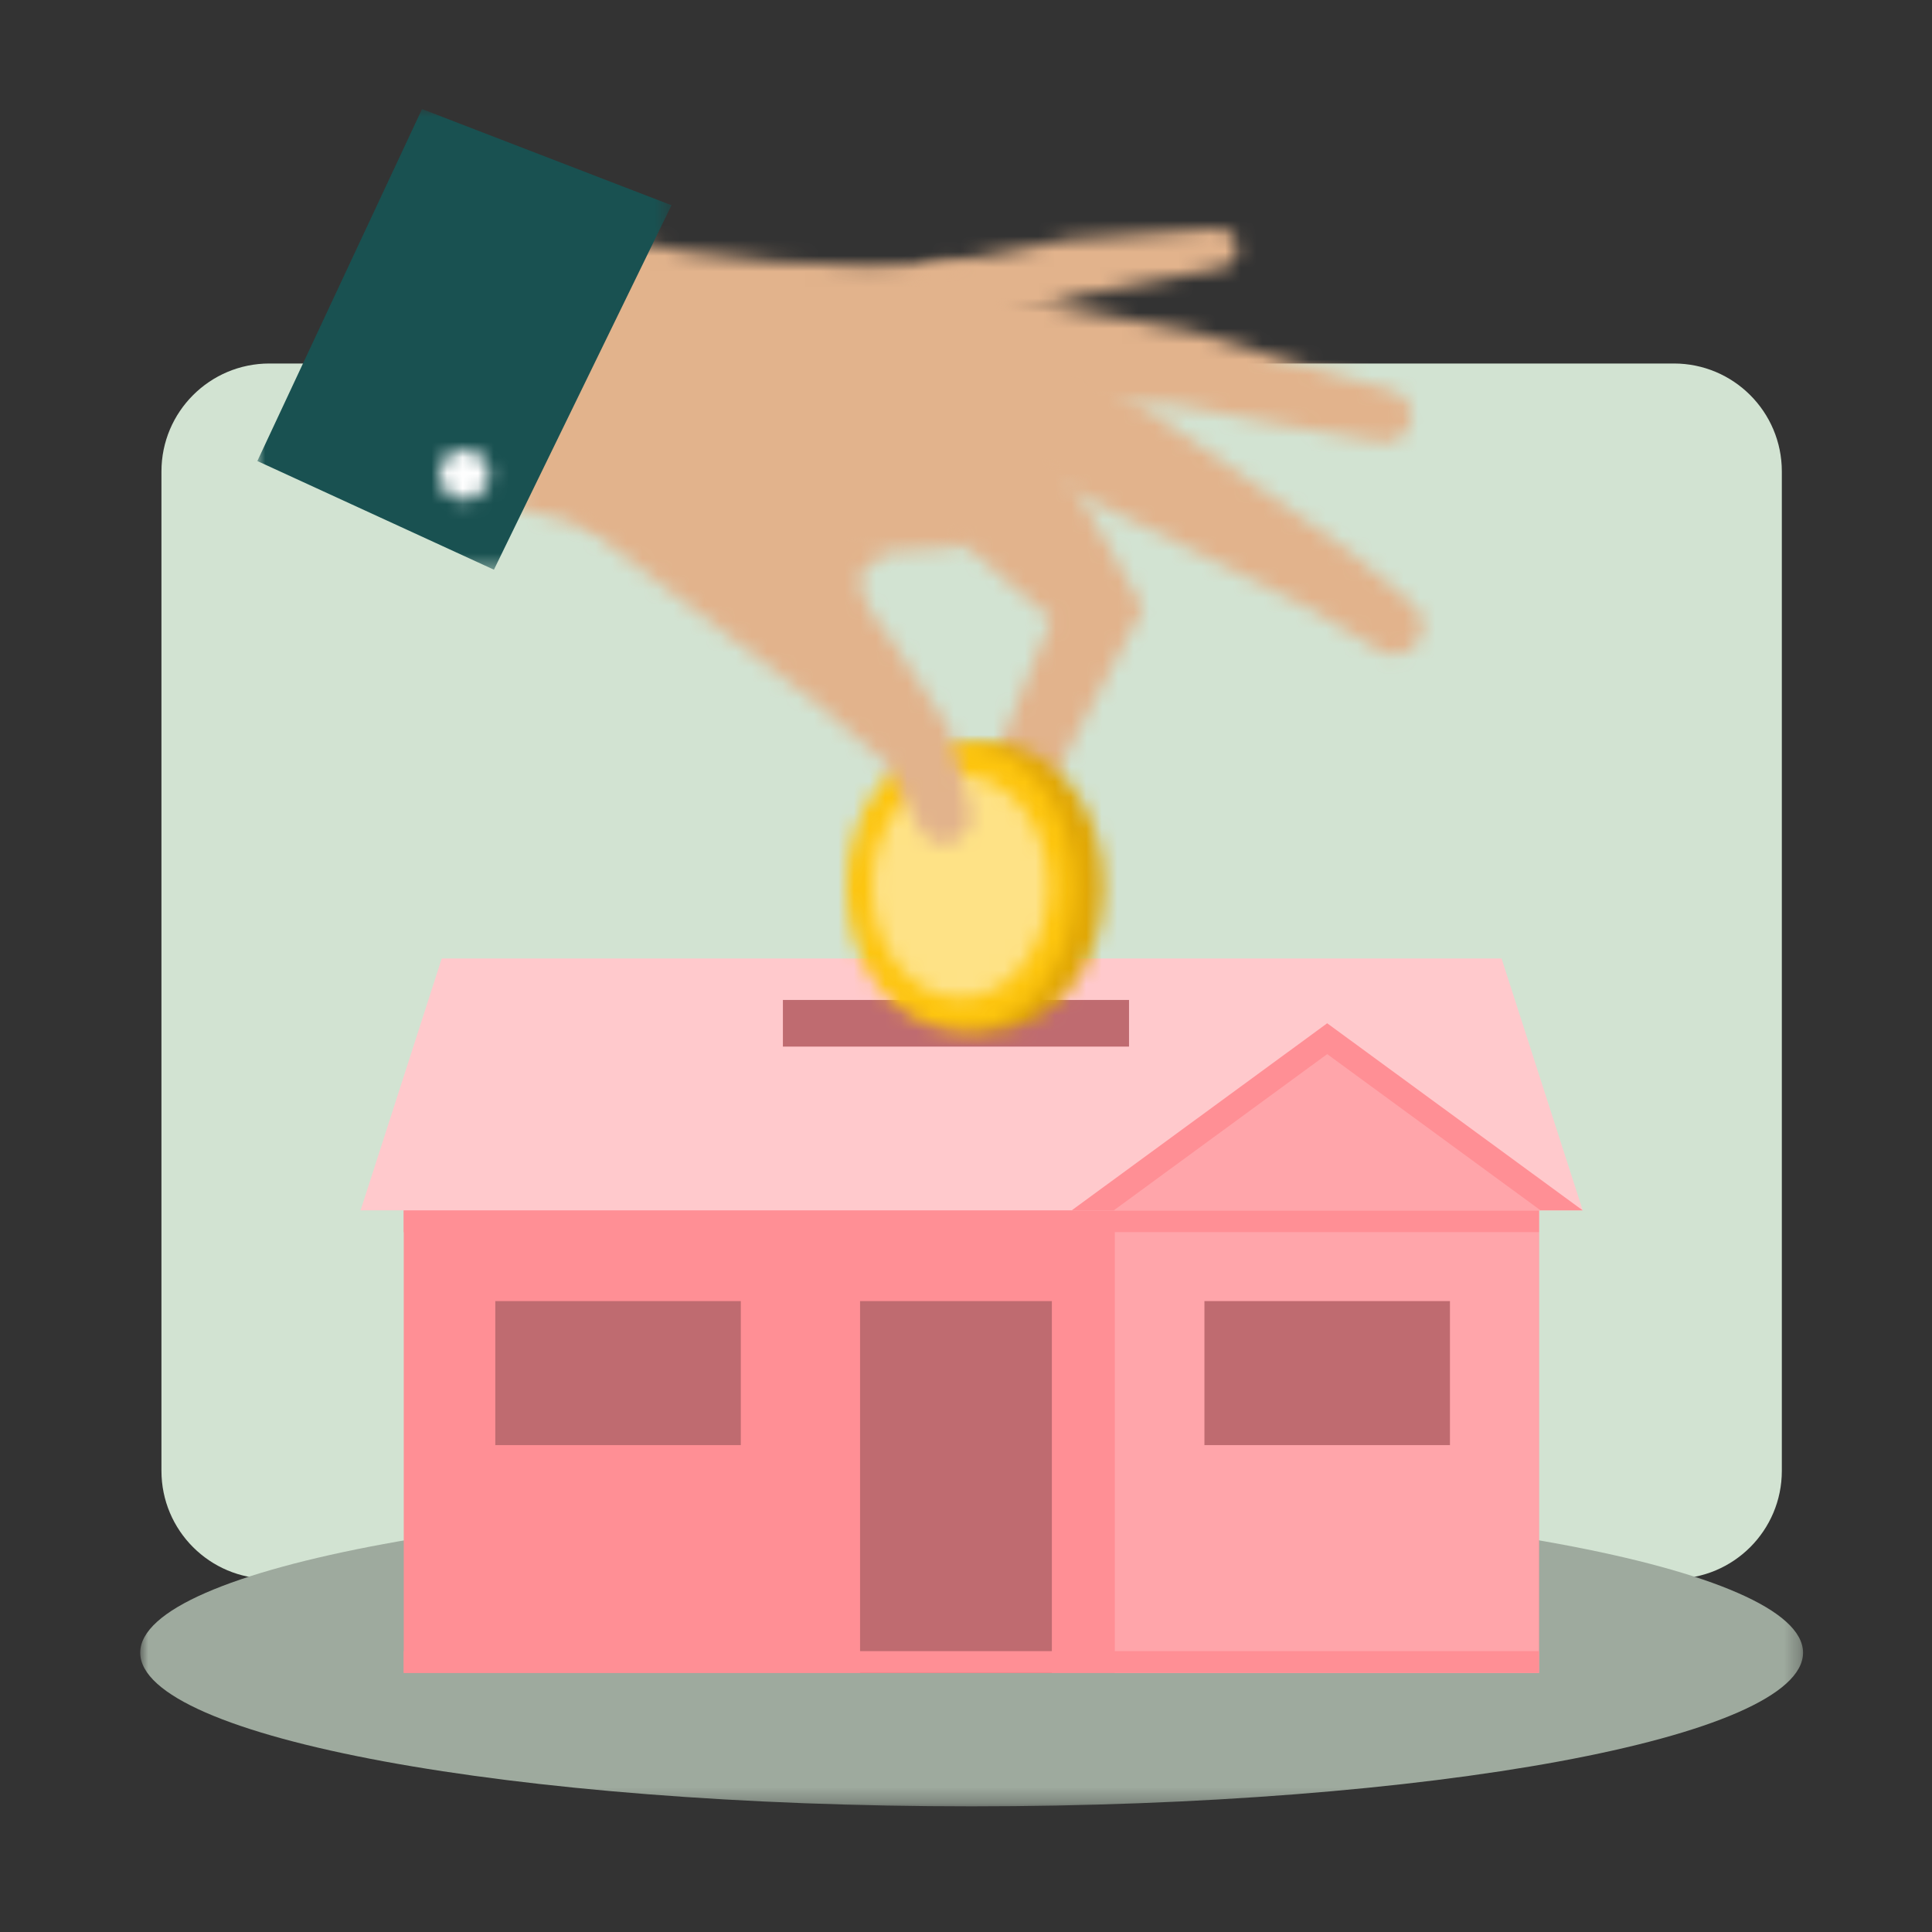 <svg height="124" viewBox="0 0 124 124" width="124" xmlns="http://www.w3.org/2000/svg" xmlns:xlink="http://www.w3.org/1999/xlink"><rect x="0" y="0" width="124" height="124" fill="#333333" stroke="none"/><mask id="a" fill="#fff"><path d="m0 0h106.724v19.724h-106.724z" fill="#fff" fill-rule="evenodd"/></mask><mask id="b" fill="#fff"><path d="m0 108.935h106.724v-108.935h-106.724z" fill="#fff" fill-rule="evenodd"/></mask><mask id="c" fill="#fff"><path d="m1.155 2.697-1.155 15.002c8.706 2.48 17.88 3.434 27.614 2.571 1.428-.126 2.556-1.267 2.666-2.696l.963-12.496c.134-1.779-1.34-3.278-3.116-3.142-7.525.583-15.332-.064-23.406-1.865-.218-.048-.435-.071-.648-.071-1.492 0-2.799 1.138-2.918 2.697z" fill="#fff" fill-rule="evenodd"/></mask><mask id="d" fill="#fff"><path d="m19.903.004-9.313.678-.218.043-8.449 1.641c-.091.019-.193.044-.282.075-1.249.406-1.931 1.748-1.522 2.996.406 1.247 1.747 1.928 2.993 1.522l8.17-2.666-.205.04.218-.044-.013.004 8.961-1.747c.631-.121 1.083-.698 1.036-1.354-.048-.677-.612-1.192-1.279-1.192-.032 0-.065.001-.097.004z" fill="#fff" fill-rule="evenodd"/></mask><mask id="e" fill="#fff"><path d="m.009 2.951c-.132 1.756 1.183 3.288 2.942 3.419l14.254 1.077-.261-.05.274.051-.013-.001 6.302 1.215c2.187.415 4.397.746 6.591 1.122.835.138 1.667-.366 1.905-1.199.256-.896-.261-1.828-1.157-2.085l-.017-.004c-2.126-.609-4.261-1.167-6.378-1.814l-6.338-1.958-.009-.002-.263-.049-14.067-2.62c-.111-.02-.227-.035-.343-.044-.083-.006-.164-.009-.245-.009-1.653 0-3.049 1.275-3.177 2.951z" fill="#fff" fill-rule="evenodd"/></mask><mask id="f" fill="#fff"><path d="m.406 2.413c-.996 2.106-.098 4.622 2.007 5.618l11.609 5.497c1.947.901 3.843 1.879 5.759 2.832l5.744 2.871-.149-.1 4.548 2.749c.76.46 1.763.311 2.351-.392.649-.775.548-1.931-.228-2.581l-4.074-3.41-.151-.097-5.264-3.734c-1.759-1.24-3.501-2.51-5.29-3.7l-10.681-7.238c-.171-.114-.372-.231-.563-.322-.583-.276-1.197-.406-1.802-.406-1.579 0-3.094.891-3.816 2.413z" fill="#fff" fill-rule="evenodd"/></mask><mask id="g" fill="#fff"><path d="m1.199 1.784c-1.805 2.126-1.542 5.314.585 7.119l9.443 8.012-2.108 5.149c-.462 1.159-.971 2.29-1.391 3.472l-1.313 3.512c-.319.866.062 1.86.909 2.271.902.439 1.989.063 2.428-.84l1.62-3.328c.52-1.113 1.136-2.199 1.701-3.299l3.46-6.57.561-1.065-.9-1.61-6.736-12.025c-.286-.504-.672-.986-1.139-1.382-.95-.806-2.111-1.2-3.266-1.2-1.432 0-2.855.606-3.854 1.784z" fill="#fff" fill-rule="evenodd"/></mask><mask id="h" fill="#fff"><path d="m-0 9.238c0 5.102 3.282 9.238 7.328 9.238 4.046 0 7.326-4.136 7.326-9.238 0-5.103-3.28-9.238-7.326-9.238-4.046 0-7.328 4.135-7.328 9.238z" fill="#fff" fill-rule="evenodd"/></mask><mask id="i" fill="#fff"><path d="m0 9.238c0 5.102 3.278 9.238 7.324 9.238 4.048 0 7.327-4.136 7.327-9.238 0-5.103-3.279-9.238-7.327-9.238-4.046 0-7.324 4.135-7.324 9.238z" fill="#fff" fill-rule="evenodd"/></mask><mask id="j" fill="#fff"><path d="m0 7.145c0 3.948 2.538 7.147 5.667 7.147 3.131 0 5.669-3.199 5.669-7.147 0-3.945-2.538-7.145-5.669-7.145-3.129 0-5.667 3.2-5.667 7.145z" fill="#fff" fill-rule="evenodd"/></mask><mask id="k" fill="#fff"><path d="m1.103 2.1c-1.798 2.347-1.352 5.709.997 7.508l14.442 11.055-.181-.19 4.874 4.223-.299-.598.422.705-.123-.107 2.069 4.135c.36.72 1.186 1.119 1.998.908.934-.242 1.494-1.194 1.251-2.127l-1.33-5.123-.024-.102-.396-.602-3.625-5.525-.18-.191c-2.757-3.565-1.024-4.446.318-5.055l-11.81-9.043c-.255-.308-.564-.614-.895-.868-.972-.744-2.117-1.103-3.252-1.103-1.61 0-3.202.723-4.256 2.1z" fill="#fff" fill-rule="evenodd"/></mask><mask id="l" fill="#fff"><path d="m-0 0h26.58v29.564h-26.58z" fill="#fff" fill-rule="evenodd"/></mask><mask id="m" fill="#fff"><path d="m0 1.608c0 .887.719 1.608 1.606 1.608.888 0 1.608-.721 1.608-1.608 0-.887-.72-1.608-1.608-1.608-.887 0-1.606.721-1.606 1.608z" fill="#fff" fill-rule="evenodd"/></mask><g fill="none" fill-rule="evenodd"><g transform="translate(9 7)"><path d="m98.434 94.33h-90.144c-3.826 0-6.928-3.102-6.928-6.928v-64.144c0-3.826 3.102-6.928 6.928-6.928h90.144c3.826 0 6.928 3.102 6.928 6.928v64.144c0 3.826-3.102 6.928-6.928 6.928" fill="#d2e3d2"/><path d="m106.724 9.862c0 5.447-23.891 9.862-53.362 9.862s-53.362-4.415-53.362-9.862 23.891-9.862 53.362-9.862 53.362 4.415 53.362 9.862" fill="#9eaa9e" mask="url(#a)" transform="translate(0 89.211)"/><path d="m16.913 100.369h72.859v-29.771h-72.859z" fill="#ff8f95" mask="url(#b)"/><path d="m62.551 100.369h27.221v-29.684h-27.221z" fill="#ffa5aa" mask="url(#b)"/><g fill="#bf6b70"><path d="m46.2 100.369h12.311v-23.862h-12.311z" mask="url(#b)"/><path d="m22.789 85.75h15.758v-9.243h-15.758z" mask="url(#b)"/><path d="m68.303 85.75h15.758v-9.243h-15.758z" mask="url(#b)"/></g><path d="m16.913 72.079h72.859v-1.395h-72.859z" fill="#ff8f95" mask="url(#b)"/><path d="m16.913 100.369h72.859v-1.395h-72.859z" fill="#ff8f95" mask="url(#b)"/><path d="m92.583 70.685h-78.441l5.21-16.168h68.021z" fill="#ffc9cc" mask="url(#b)"/><path d="m76.182 58.676 16.401 12.009h-32.802z" fill="#ff8f95" mask="url(#b)"/><path d="m89.88 70.685h-27.396l13.698-10.03z" fill="#ffa5aa" mask="url(#b)"/><path d="m41.248 60.173h22.215v-2.994h-22.215z" fill="#bf6b70" mask="url(#b)"/></g><g fill="#e2b38c"><path d="m-1.464 22.597h34.306v-24.379h-34.306z" mask="url(#c)" transform="translate(33.192 14.909)"/><path d="m-1.755 8.829h24.546v-10.343h-24.546z" mask="url(#d)" transform="translate(58.132 14.655)"/><path d="m-1.588 11.386h35.311v-12.975h-35.311z" mask="url(#e)" transform="translate(58.52 18.569)"/><path d="m-2.055 23.805h36.222v-25.86h-36.222z" mask="url(#f)" transform="translate(58.614 19.865)"/><path d="m-2.07 33.224h20.629v-35.294h-20.629z" mask="url(#g)" transform="translate(56.262 22.814)"/></g><path d="m-2.173 19.941h19.001v-21.406h-19.001z" fill="#e0a705" mask="url(#h)" transform="translate(56.207 47.664)"/><path d="m-2.173 19.941h18.996v-21.406h-18.996z" fill="#fdc50e" mask="url(#i)" transform="translate(54.301 47.664)"/><path d="m-2.172 15.757h15.681v-17.222h-15.681z" fill="#fee286" mask="url(#j)" transform="translate(55.958 49.757)"/><path d="m-2.16 31.415h30.42v-33.574h-30.42z" fill="#e2b38c" mask="url(#k)" transform="translate(35.721 24.357)"/><path d="m10.569-0 16.011 6.173-11.396 23.391-15.184-6.974z" fill="#195151" mask="url(#l)" transform="translate(16.517 7)"/><path d="m-1.465 4.681h6.143v-6.145h-6.143z" fill="#fff" mask="url(#m)" transform="translate(28.18 28.848)"/></g></svg>